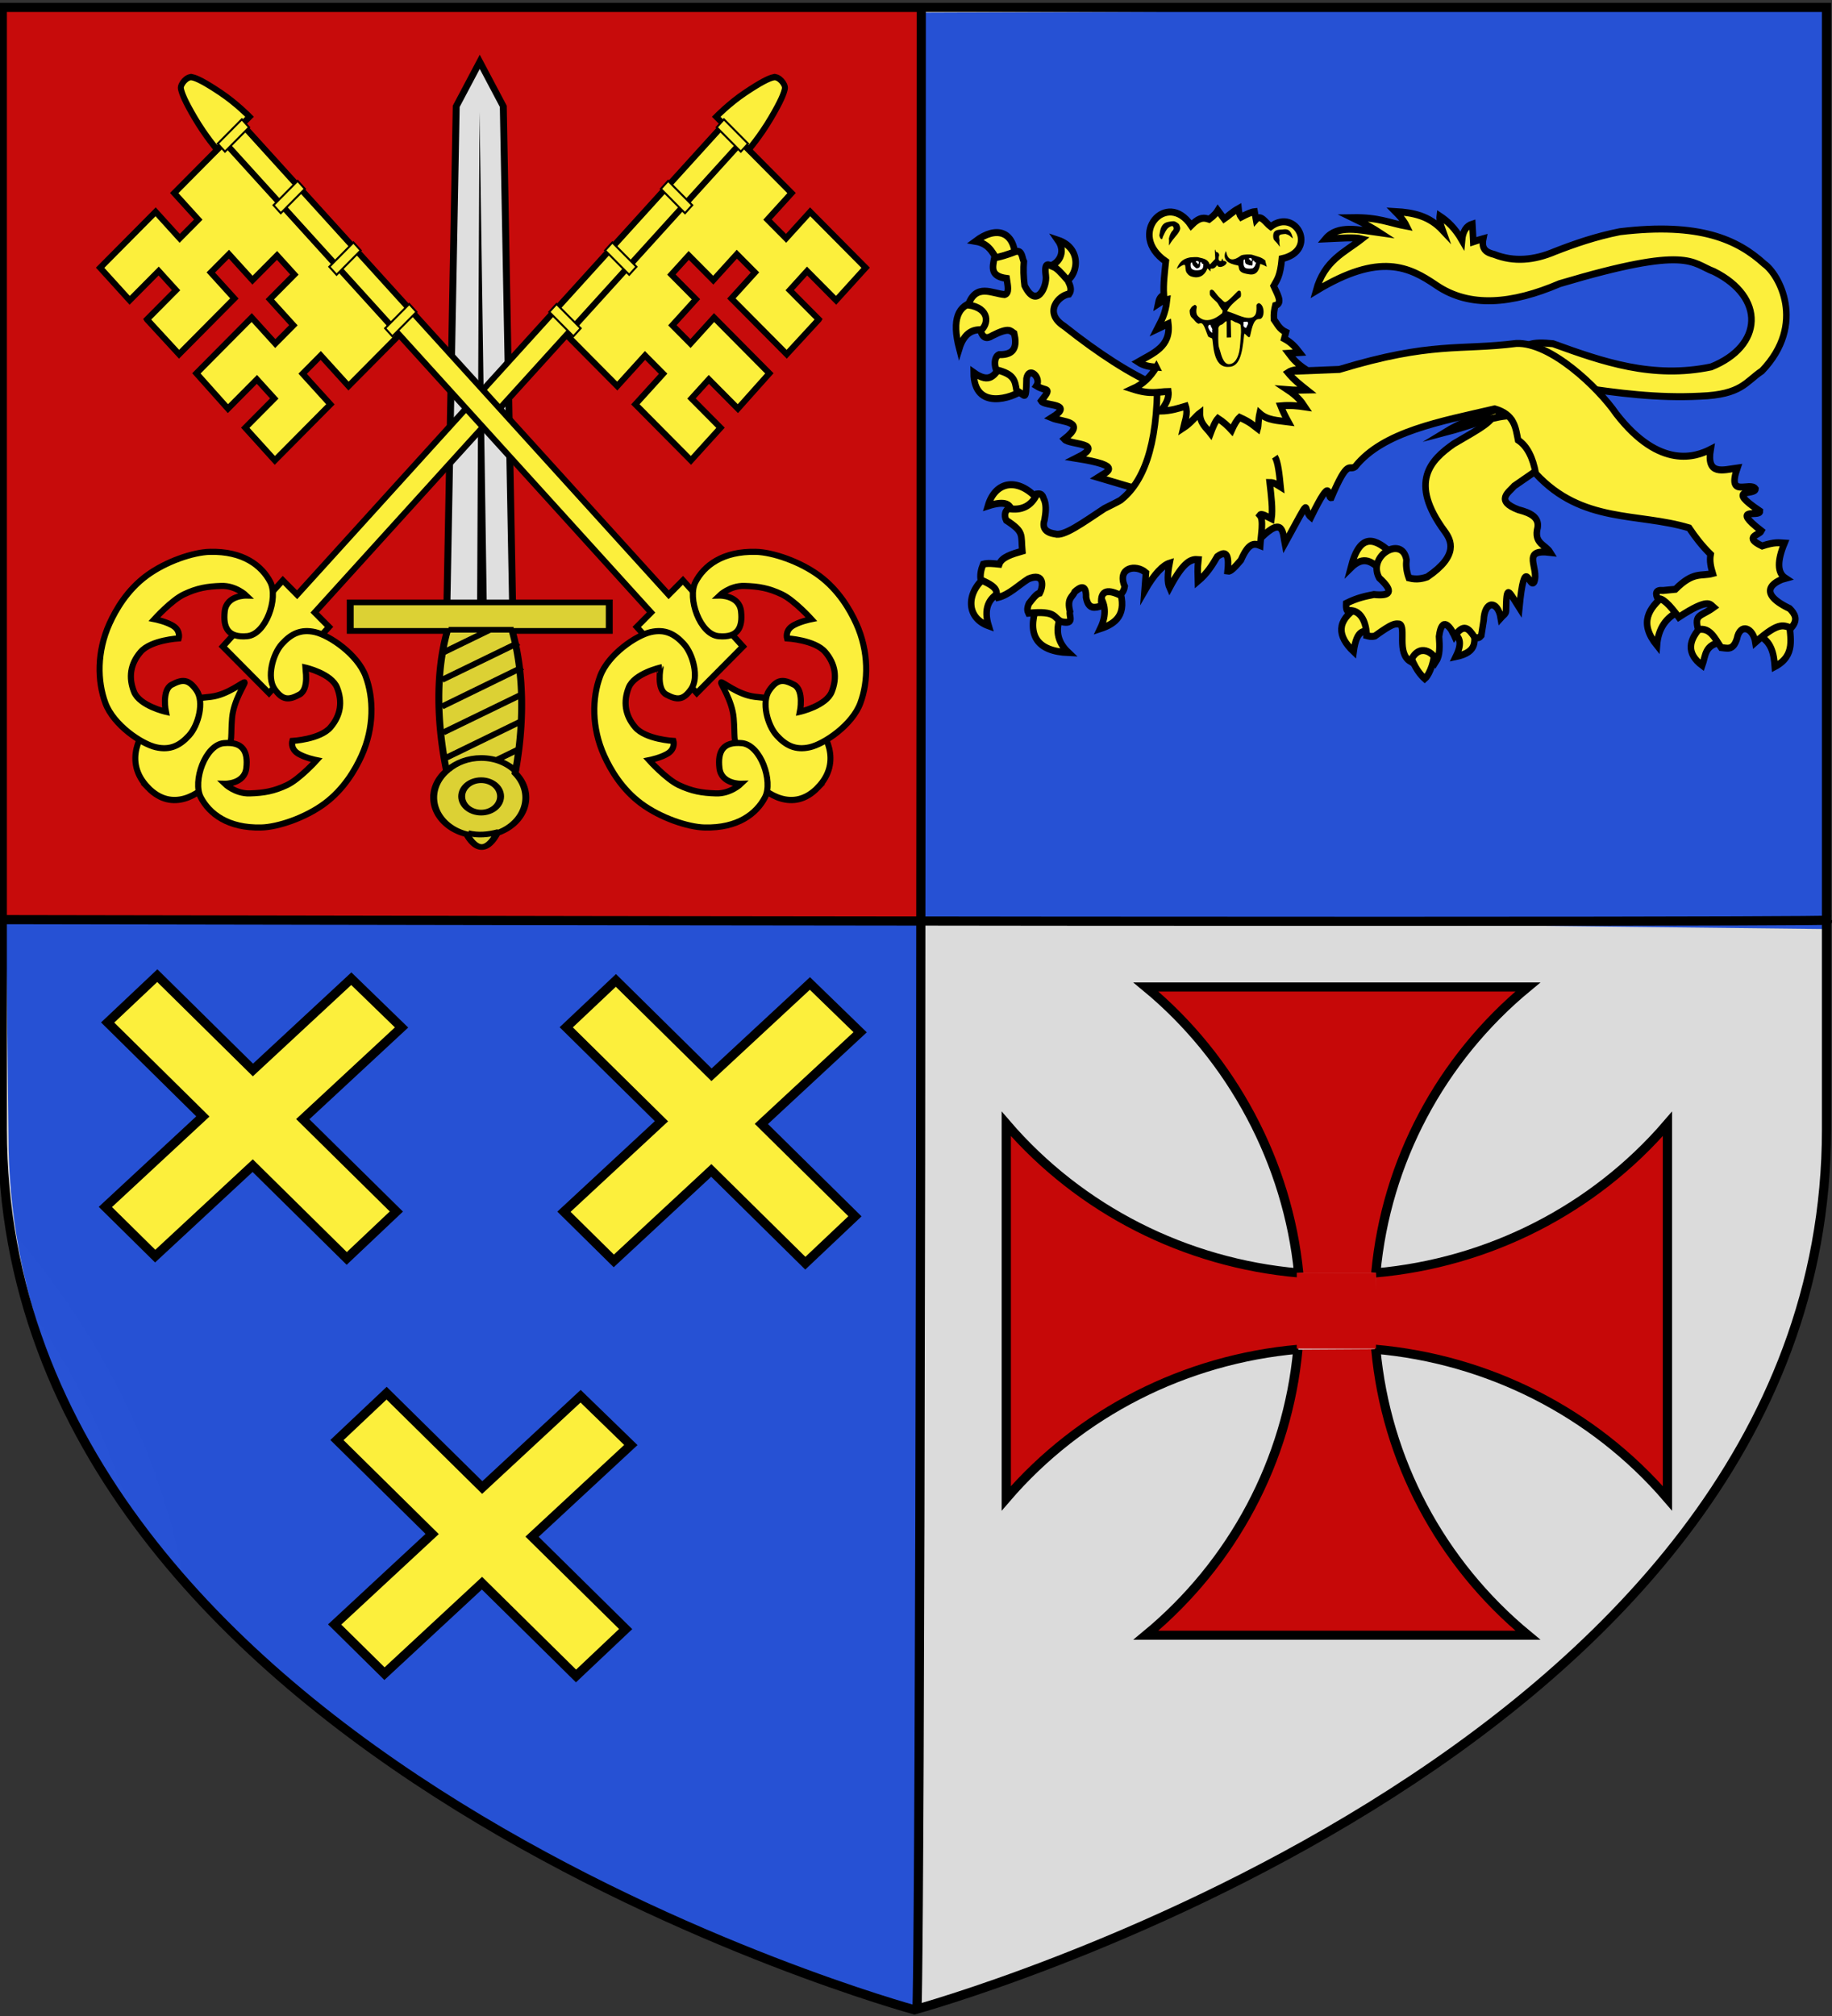 <svg xmlns="http://www.w3.org/2000/svg" xmlns:xlink="http://www.w3.org/1999/xlink" width="600" height="660" viewBox="-300 -300 600 660"><rect x="-300" y="-300" width="600" height="660" fill="#333333" stroke="none"/><radialGradient id="a" cx="221.445" cy="226.331" r="300" gradientTransform="matrix(1.354 0 0 .977 -936.452 33.412)" gradientUnits="userSpaceOnUse"><stop offset="0" stop-color="#fff" stop-opacity=".314"/><stop offset=".19" stop-color="#fff" stop-opacity=".251"/><stop offset=".6" stop-color="#6b6b6b" stop-opacity=".125"/><stop offset="1" stop-opacity=".125"/></radialGradient><path fill="#fafafa" fill-rule="evenodd" d="M-.223 357.052S298.5 275.668 298.5 68.839V-298.5h-597.445V68.839c0 206.829 298.722 288.213 298.722 288.213"/><path fill="#e20909" d="M-298.957-297.913H2.61V1.565h-301.566z" opacity=".98"/><path fill="#2b5df2" fill-rule="evenodd" d="M.269 358.556V.837l298.722 3.33v-301.163l-297.49 1.13V1.969h-299.51l.787 69.505c0 206.83 297.49 287.083 297.49 287.083"/><g fill="#e20909" stroke-width="2.52"><path stroke="#000" stroke-width="7.561" d="M238.82 238.245C229.927 146.95 184.848 59.668 114 0h312c-71.445 60.172-115.79 145.886-124.158 238.062m-.027 63.569C310.112 393.924 354.475 479.761 426 540H114c71.422-60.152 115.76-145.83 124.15-237.972m63.541-63.848C393.961 229.869 479.775 185.509 540 114v312c-60.37-71.682-146.454-116.083-238.979-124.24m-62.592.05C146.113 310.092 60.25 354.46 0 426V114c60.333 71.636 146.345 116.027 238.803 124.224" transform="matrix(.401 0 0 .393 29.565 23.115)"/><path d="M124.704 116.67h25.937v24.841h-25.937z"/></g><path fill="#fff" stroke="#000" stroke-width="3" d="M-407.263-276.07h28.75l-4.165 271.263-10.21 23.45-10.21-23.45z" transform="matrix(.755 0 0 -.621 153.754 -268.177)"/><path fill-rule="evenodd" d="m-143.737-102.997.783-160.342 2.36 160.342z"/><g fill="#fcef3c" stroke="#000" stroke-width="3"><path d="M-392.065-395.292c-2.188 0-4.387 2.3-6.516 6.737-8.46 2.546-14.27 10.412-14.293 19.351a20.38 20.38 0 0 0 5.578 13.995c-4.06 24.27-4.956 50.952.334 73.846h-42.109v15.03h112.366v-15.03h-42.105c5.417-23.247 5.072-50.406 1.28-74.972a20.4 20.4 0 0 0 4.627-12.869c0-8.215-4.903-15.616-12.41-18.73-2.17-4.895-4.453-7.358-6.752-7.358z" transform="matrix(.755 0 0 -.621 153.754 -268.177)"/><path d="M-406.362-280.762h28.152m-28.485-73.847c3.634 3.814 8.76 6.246 14.407 6.246 6.248 0 11.694-2.825 15.358-7.372m-7.782-31.598c-4.573-1.497-9.06-1.922-13.268-.621m5.692 10.805c4.66 0 8.438 3.826 8.436 8.546 0 4.718-3.777 8.542-8.436 8.542s-8.435-3.824-8.435-8.542c-.002-4.72 3.775-8.546 8.435-8.546zm6.363 27.532 10.35 6.121m-31.83-4.727 33.086 19.59m-34.473-6.332 34.344 20.262m-34.905-6.58 34.905 20.706m-34.905-6.646 33.253 19.636m-32.692-5.197 20.594 12.182" transform="matrix(.755 0 0 -.621 153.754 -268.177)"/></g><path fill="url(#a)" fill-rule="evenodd" stroke="#000" stroke-width="3" d="M-.522 357.978s298.723-81.384 298.723-288.213v-367.339h-597.445v367.34c0 206.828 298.722 288.212 298.722 288.212z"/><path fill="none" stroke="#000" stroke-width="3" d="M1.723-297.913c0 655.826-1.43 655.826-1.43 655.826"/><path fill="none" stroke="#000" stroke-width="3" d="M-300.696 1.064c601.167 1.158 600.513.177 600.513.177"/><g transform="translate(309.391 -73.565)"><use xlink:href="#b" transform="matrix(-1 0 0 1 -902.483 0)"/><g id="b" fill="#fcef3c" stroke="#000"><g stroke-width="3.1"><path d="M204.5 765.3c12.98 12.85 27.4 2.553 32.09-2.552 4.633-5.05 6.245-5.529 9.177-13.43s1.799-9.273 2.549-18.17c.748-8.87 6.993-17.13 6.588-17.74-.67-.5-8.702 6.094-17.55 7.098-8.871 1.007-9.642.53-17.45 3.689-7.812 3.158-8.878 4.168-13.79 8.945-4.968 4.829-14.71 19.19-1.607 32.16zM553.8 534.2l-16.68 17.17-28.8-27.54L520.59 511l-9.441-9.028-12.27 12.83-12.78-12.22-9.028 9.441 12.78 12.22-12.27 12.83 9.441 9.028 12.27-12.83 28.8 27.54-16.41 17.43-15.11-14.45-9.028 9.441 15.11 14.45-15.4 16.1-28.93-27.67 14.45-15.11-9.441-9.028-14.45 15.11-27.64-26.44 90.95-95.11 27.45 26.25-12.53 13.1 9.683 9.26 12.53-13.1 28.89 27.62-15.38 16.08-15.11-14.45-9.028 9.441 15.11 14.45z" transform="matrix(-.629 0 0 .663 -212.9 -476.024)"/><path d="m243.5 695.7 7.431 7.106 9.17 8.769 7.453 7.127 31.25-32.68-7.453-7.127 224.1-234.3-9.17-8.769-224.1 234.3-7.431-7.106z" transform="matrix(-.629 0 0 .663 -212.9 -476.024)"/><path d="M530.3 414.6c2.716-.56 6.295 3.481 5.863 5.607-.455 2.237-1.898 5.958-7.402 14.78-5.417 8.685-11.39 15.34-11.39 15.34l-16.96-16.22s6.8-6.614 15.04-11.85c8.243-5.234 12.33-7.149 14.84-7.667z" transform="matrix(-.629 0 0 .663 -212.9 -476.024)"/></g><path stroke-width=".646" d="M423.843 267.283h3.533v11.215h-3.533zM505.427 267.283h3.533v11.215h-3.533zM478.235 267.283h3.532v11.215h-3.532zM451.036 267.283h3.533v11.215h-3.533z" transform="matrix(-.672 -.741 -.704 .71 0 0)"/><path stroke-width="2.001" d="M-361.806-45.77c-10.92-.286-17.024 4.543-19.81 9.873-2.723 5.22 1.427 17.192 7.601 17.743 6.163.552 7.94-2.719 7.324-8.156-.594-5.296-7.053-5.15-7.053-5.15s3.391-3.292 8.14-3.149 7.94.715 12.21 2.718c4.11 1.927 9.738 8.156 9.738 8.156s-4.343.858-6.482 2.433c-2.137 1.574-1.492 3.863-1.492 3.863s9.09.5 12.485 4.436c3.392 3.935 4.003 8.374 2.17 13.022-1.831 4.65-10.448 6.582-10.448 6.582s1.463-7.087-1.899-8.871c-3.414-1.813-5.492-1.977-8.141 1.86-2.6 3.769-.61 11.378 2.442 14.74 2.986 3.289 6.174 4.937 10.857 3.863 4.71-1.08 13.887-7.247 16.553-14.454 2.645-7.154 2.841-16.795-1.357-26.044-2.086-4.597-5.8-10.967-12.12-15.648-6.325-4.681-15.252-7.678-20.709-7.824zM-378.654 44.47c10.92.286 17.024-4.544 19.81-9.873 2.723-5.22-1.427-17.193-7.602-17.743-6.162-.553-7.94 2.719-7.323 8.155.594 5.297 7.053 5.152 7.053 5.152s-3.391 3.29-8.141 3.148c-4.749-.143-7.94-.716-12.209-2.719-4.11-1.927-9.738-8.155-9.738-8.155s4.343-.859 6.482-2.433c2.137-1.574 1.492-3.863 1.492-3.863s-9.09-.501-12.485-4.436c-3.392-3.935-4.003-8.374-2.17-13.022 1.831-4.65 10.448-6.583 10.448-6.583S-394.5-.814-391.138.97c3.414 1.812 5.492 1.977 8.141-1.86 2.6-3.769.61-11.379-2.442-14.74-2.986-3.289-6.174-4.937-10.857-3.864-4.711 1.08-13.888 7.247-16.553 14.455-2.646 7.154-2.841 16.794 1.356 26.044 2.086 4.597 5.801 10.966 12.121 15.647 6.325 4.682 15.252 7.678 20.708 7.824z"/></g></g><g stroke-width="2.264"><g fill="#fcef3c" stroke="#000" stroke-miterlimit="10" stroke-width="4.685"><path d="M305.2 244c-.7-.4 10.5-7.2 8.4-10.3-11.8-10.1-23-15.8-29.9 9.3 9.7-9 15.4-3.5 21.5 1zM298.9 286.1c1.6 1.9-2.4-24.7-10.5-16.7-14.9 9.2-14.4 19.1-2.6 29.6 2.3-15.6 7.8-14.1 13.1-12.9zM343.8 298.7c1.2-2.7-4.2-5-9.5-5.2-5.3-.3-10.4 1.4-8.6 6.4 3.8 10.5 8.2 14.9 11 17.3 2.1-1.6 6.2-8.2 7.1-18.5zM372.3 284.4c.6-6.8-19.5-.2-15.3 2.2s7.1 5.8 1.9 15.8c16.8-3.3 12.7-11.2 13.4-18z" transform="matrix(.458 0 0 .489 12.427 -232.896)"/><path d="m424.4 169.1-31.3-41.7-6.3 10.1c.2 7.1-10.7 12.1-29.4 22.4-16.4 10.8-32.5 25.5-6.4 58.7 4.6 5.9 10.2 16-12.5 30.4-2.5.8-7 2.2-13.2.7-1.9-4.9-2.1-8.7-1.7-12.2-3-16.5-28.2-2.6-19.5 12.2 11.1 9.5 7.7 12.2-3.8 11.1-5.8 1.1-11.7 2.1-19.8 5.9-.1 2-.1 3.8.7 4.9 12.6-1.5 14 13.4 13.9 16.7 1.7.4 3.3.9 5.9.3 12.9-8.7 14.2-8.3 17.6-8 5.1 1.8-2.3 19.4 7.8 25 6.3-13.2 17.1-5.5 18.6-.4 2.6-3.8 2.4-9.9 1.9-16.3 1.9-14.3 8.3-6.4 11.1-.3 6.5-8.6 10-5.4 14.4 1 3.1.4 3.4 0 4.7-1.4l1.7-10.1c.6-13.5 10.1-13.5 12.2-1.6 1.7-1.8 3.8-2.8 3.8-4.7.3-18.2 1.4-14 9.5-2.1 3.9-37.3 7.1-12.1 10.6-17.3 3.9-9.3-10-22.2 11.5-19.8-3.4-5.2-12-5.9-9-16.7 1.1-6.9-5.3-9.8-13.6-11.8-17.2-6.1-7.1-11.6-3.1-16l15-9.7zM446.3 122c-28.3-3.9-48.3-20.6-48.3-20.6l13.2-7.8c4.4-1.6 10.6-1.3 17.2-.7 35.6 12.1 71.3 23.7 113.1 15.5 37.3-14 38.8-46.6 2-63.8-16.4-5.7-17.2-17.9-110.4 8.1C399 66.4 368.8 69 345 53.8c-19.3-12.3-40.3-22.4-86.1 3.7 6-20.5 20.4-25.7 32.8-34.8-5.2-1.3-16.1-.4-26 0 8.7-9.7 24.1-6 38.8-4.1-4.1-2.5-9.2-5.4-19.6-10.1 19.1-.3 26.5 3.6 38.8 5.7-1.1-2.1-2.6-4.6-8.1-9.8 13.2.7 24.3 3 33.8 12.5-1.5-3.9-2.3-7.3-2-9.5 5.5 3.4 10.8 7.9 15.9 16.2.6-6.2 3.2-9.6 7.4-10.8.2 3.4.5 7.5.7 11.8 3.2-1 5.2-1.5 7.1-2-1.6 7.4 2.7 9.3 7.8 10.5 14 5.2 28.6 4 43.6-2 14-5.1 28.7-9.9 46.3-13.2 56.8-6.4 84.1 5.2 103.3 21.6 10.3 6.7 30.5 40.1-1.7 71.6-11.6 7.2-14.4 15.9-44.2 16.9-30.6 1.5-59-2.1-87.3-6zM43.8 34.5c1 2.7-1.8 3.2-10.9 5.1-4.6-5.8-6.5-13.6-17.5-15.3 14.9-10.5 27.5-6.6 28.4 10.2zM79 51.3c0 6-11.3-6.8-11.8-10 7.4-1.4 13.4-9.4 7.1-17.8 18.9 5.9 13.5 25.8 4.7 27.8zM22.9 84c8.7 1.7 4.7-21-7.6-19.1-12.4 2-17 11.6-11.5 31.3 3.6-11 10.4-13.9 19.1-12.2zM48.7 124.2c-.4-12.1-14.7-24-15.5-15.8-4 4.7-7.2 11.8-19.1 3.8.2 26.2 28.3 16.5 34.6 12z" transform="matrix(.458 0 0 .489 12.427 -232.896)"/><path d="m140.6 189.8 16.2-56.8-10.1-11.5c-20.6-8.3-43.3-22.1-67.8-40.3C63.5 72 75 60.4 82.4 59.6c2.1-2.7.8-5.7-1-9.1-5-5.4-7.9-8.3-10.3-9.1-3-1-6.8-4.4-5.4 5.9 1.1 7.3-6.7 22.9-15.2 6.6-.8-5.6-.9-11.6-.5-16-1.4-2.7-1-7.2-5.4-6.9-6.9 2.5-12.1 3.9-15.7 4.4-1.4 6.5-3 12.3 8.8 13.8.7 4.6 2.2 9.9-1.5 10.8-8.9-.7-20.4-7.7-26 6.9 16 2.3 14.5 13.3 8.8 17.2 1.5 4.8 4.3 5.9 8.4 3.4 12.4-5.9 13-3.1 15.7-1.5 2 8.2.8 14.5-10.8 14.2-2.8 1-3.9 5.2-2.2 10.1 13.4 3 13.5 7.5 14.7 14 6.4 2.9 6.7 8.2 7.1-8.1 1.7-8.6 10.9-.5 7.1 4.9 7.2 4.2 11.6.3 3.4 10.1 2.4 3.7 24.5 1.3 7.4 11.3 7.6 3 25.7 2.1 9.1 14.3 3.8 4 30.9 2.3 8.4 12.8 35.1 5.2 22.1 8.9 15.7 12.8l23.1 6.4zM23.1 248.8c-13.7 9.5-15.6 27.2 1.7 33-3.6-11.1-.4-18.3 8.1-22.4M59 268.9c-6.9 19.4.5 29.9 22.9 30.8-8.7-7.7-9.3-16.1-5.3-25.1M118.4 257.4c5.6 16.7-2.4 22.8-13.8 26.3 4.9-9.6 3.7-16.9-1-22.7M60.1 197.2c-13.9-14.9-30.5-12.7-35.8 4.3 12.8-3.9 16.4-.9 17.2 4.1M507.9 261.3c-10.9 8.7-18.4 18.3-5.2 33.6.9-11.4 6.5-18.9 16.4-23.1M535.1 281.6c-9.9 9.5-11.7 18.5 0 26.7 2.5-6.4 1.4-14.4 14.9-15.7M575 288c9.6 4 11.3 12.3 12 21.1 15.2-7.5 10.9-19.3 10.3-30.2" transform="matrix(.458 0 0 .489 12.427 -232.896)"/><path d="M219.2 223.2c16.7-15.6 16-3.2 17.4 3.5 20.7-35.2 12-22.9 18.7-17.7 15.8-30.2 11.2-12.4 14.5-13 12.2-26.9 12.6-17.7 17.1-20.8 20.1-23.6 61.1-30.2 99.8-38.7 14.4 3.9 14.9 12.7 16.7 20.9 6.5 4 10.6 11.7 12.7 22.5 33.2 33.6 72.8 25.9 109.6 36.3 4.5 6.3 9.5 12.3 15.4 17.7-.9 4.6.2 8.7 1.5 12.8-8.2 2.1-13.6-1.7-26.7 10.6l-8.8.8c-5.7-.5-5.6 2.2-3.7 5.7 3-1.1 8.3 3.8 14.9 12.2 21.3-13.1 22.4-8.7 25-6.6-9.3 6.3-14.1 4.3-11.1 14.9 8.6-1.7 12 6 16.4 12 4.1.3 8.5 2.4 11.3-5.9 2.3-10.8 11.6-7.4 13.2 2.4 18.1-15.1 20.4-10.5 25.7-9.8 5.1-5.4 2.6-9.2-1.2-12.8-26.5-11.9-7.9-19.1-3-20.3-6-3.7-5.9-11.7-.7-23.5-3.9-.2-6.6-1-16 1.9-13.7-6.2-2.1-7.1-.5-10.1-22.9-16.7-.9-8.9-1-13.2-25.6-16.2-3.4-10.4-3.2-14.9-4-5.3-20.7 6.7-13-14-10.2 1.3-22.3 5.3-19.1-12.5-10.2 4.9-36.2 14-67.5-23.8-13-17.7-47.1-48-71.4-47.1-40.4 4.8-60.3-1.4-126.6 17.4l-105 3.9-25.2 2.2c.5 46.7-10.8 70.1-26.2 81.4-.8.6-10.8 5.2-11.6 5.6-15.4 9.5-29.1 19-35.4 17-7.2-1-9.2-4.4-7.4-9.5.8-4.4 1.4-8.8 0-12.8-1.2-1.9-.9-5-5.4-4.4-4.3 8.6-11.5 11.1-20.3 9.8-2.2 1-3.6 4.2-1.7 7.8 13.1 8 10.4 9.4 11.5 20.6-7.4 2-14.8 4.1-16.5 8.8-4.1-.4-8.3-.9-11.5 0-1.6 3.7-2.3 7.2-1.7 10.5 14.4 5.7 10.1 8.2 12.2 11.8 8.1-1.8 14.7-8.3 21.9-12.5 11.4-4.3 10.7 4.8 8.1 9.5-2.6.5-5.2 4.1-7.8 7.1-1.6 3.6-1 5-.3 6.4 20.5-1.9 17.8 3.2 23.6 5.7 9.9 2 5.1-3.9 6.1-6.8-2.4-9 1.7-9.5 3.4-13.2 3.1-2.6 8.4-6.1 8.1 3.7 1.6 8.4 6.4 7 11.1 5.7-1.5-9.9 3.5-11.5 12.8-7.4 1.8-.9 3.2-2.6 3.7-5.7-5.6-12.4 7.9-15.1 15.2-9.1l-1 12.2c7.2-11.9 13.4-17.3 17.9-18.6-1.5 7.2-1.7 13 0 16.5 10.3-18.2 15.6-19.3 20.6-18.9-.8 6.5-.4 10.1-.3 14.5 6.6-5.2 10.3-10.9 13.8-16.5 7.5-5.2 8.4.7 7.4 9.8 2 .4 4.8-2.2 9.5-7.4 5.3-11.3 9.1-11.6 13.8-9.8.5-6.9 2.7-17.2-.3-20.3 1.2-1.5 5.1.9 8.4 2.4 1-6.4-.2-15.3-1.3-24.3 3.6 0 5.5 1.7 7.8 3-.9-8.4-1.8-16.7-4.1-20.3" transform="matrix(.458 0 0 .489 12.427 -232.896)"/><path d="M144.7 108.6c-4 6.3-9.4 11.4-17 14.6 13.3 4 18 1.8 25.6 1.7.7 4.9-2.2 9.1-5.5 13.1 7.5-.2 12.6-1.8 17.9-3.3 1.8 4.9-.5 9.7-1.7 14.6 5.6-3.4 9-8 11.9-10-.1 6.9 4.4 9.7 7.6 13.6 1.6-4 3.2-7.8 5.3-10 4 2.4 7.1 5.1 9.8 7.9 1.7-3.6 3.6-6.8 5.7-8.6 8.4 3.6 9.6 5.3 12.9 7.6.7-2.3.3-5.7 1.4-10.3 5.6 4.8 13.3 4.8 20.5 5.7-2-3.4-3.9-6.9-5.5-10.7 7.3-.6 12.4 0 17.4.7-2.6-3.7-5.8-7.4-12.4-11.5 5.2.4 9.5.3 13.8.2-4.7-3.5-9.4-6.9-13.6-11.7 3.2-2 7.7-2.1 12.2-2.4-5.2-3.3-8.8-6.8-11.7-10.5l7.9-.5c-2.8-3.4-6-6.8-11-9.3l1.2-4.3c-4.9-2.2-6.2-5.6-8.6-8.6-.2-4 .3-6.7 1-9.3 5.7-1.5 1.3-7.8-1.2-13.1 2.4-4.1 4.7-6.2 5.9-18.2 26.2-5.5 10.3-34.3-8-21.5-3.5-2.4-7-8.5-10.5-4.8l-1-5.2c-2.2.2-5.6 1.6-9.6 3.6-1.5-1.9-1.7-3.8-1.9-5.7-4.8 2.5-7.1 4.9-10.3 6.9l-4.5-5.7c-1 1.5-2.1 3.1-6.2 6-3.3-1-6.5-2-12.9 4.1-17.2-24.1-46.3 5.9-18.1 24.1-.8 7.5-1.9 15-1.4 22.4-3.1 1.4-3.6 3.7-4.1 6 2.1-1.3 4.3-2.5 6.4-2.9-1.1 10.1-4.3 14.4-7.2 19.8l8.1-3.6c2 15.3-10.8 19.7-21.7 25.6 4 2.5 8.4 3.2 13.1 3.5z" transform="matrix(.458 0 0 .489 12.427 -232.896)"/></g><path d="M89.76-215.732c-1.922.39-3.295 1.124-4.302 3.57-.32.733 2.38-1.957 2.7-.88.137.44 0 1.564.504 2.346.594.832 1.144 1.223 2.333 1.418 2.609.44 4.027-1.467 4.393-2.836.458.196.915.88 1.098.978.092.05-.274-1.027.275-.929 1.327.196 1.785-1.418 1.922-1.027.457 1.027 2.608.294 3.02-.782.137-.391-.412-.685-1.053-.782-.32-.05-.137-.685-.274-.685-.366 0-.046 1.174-.961.733-.503-.244-.229-1.418-.229-1.467.229-.342.092-1.222-.732-1.418-.55-.146-.275-.978-.55-.733-.136.098.184 2.885.047 3.032-.778.782-1.693 1.907-1.74 1.76-.594-1.565-1.646-1.858-3.614-2.298-.55-.196-2.15-.05-2.837 0M106.462-216.368c-5.034 3.814-4.668-2.103-5.034-1.32-1.693 3.814 3.25 4.4 3.981 4.596.412.098.138.88.641 1.663.595.831 1.785 1.027 2.974 1.222 2.838.538 3.478-1.907 3.707-3.374.503.05 1.876.734 2.06.88.274.294-.413-1.564-.367-2.004-1.373-1.174-2.196-1.174-4.393-1.907-.549-.147-2.654-.147-3.57.244"/><path fill="#fff" d="M90.08-213.972c-.183.098-.183.93-.137 1.174.274.831.091.538.549.929.458.44 1.739.39 2.288.293 1.052-.195 1.327-.587 1.327-1.907 0-.244-.412.049-.412-.244-.046-.196-.229-.587-.549-.44-.229.097 0 .977-.137 1.32-.275.684-.778.635-1.099.684-.137.05-.732-.538-.96-.733-.733-.783-.275-1.418-.87-1.076M107.377-214.95c-.183.147-.137 1.565-.046 1.76.275.832.046.294.412.783.275.342 1.373.44 2.288.293.55-.098 1.053-.684 1.327-1.907 0-.244-.412.05-.457-.195-.046-.196-.23-.587-.55-.44-.228.097-.045.977-.137 1.32-.183.587-.503.098-.87.195-.137.05-.594-.195-.869-.293-1.28-.342-.228-2.103-1.098-1.516"/><path fill="#fff" d="M91.636-214.412c0 .098 0 .196.046.245.366.097.503.342.549.635h.274c.412-1.027-.274-1.124-.87-.88M109.024-215.39c0 .098 0 .196.046.245.366.097.504.342.595.635h.275c.32-1.027-.366-1.124-.916-.88"/><path d="M84.406-227.566c-.503 0-.915.05-1.464.147-1.327.244-2.746.538-3.203 4.254-.184.342.366 1.565.732 1.467.32-.098.228-.44.411-.831.55-1.174.87-1.858 1.282-2.396.503-.685 1.281-1.027 1.693-1.076s.824.93.229 1.467-1.099 1.711-1.282 2.738c.183.294-.045 2.396.092 2.103 1.51-2.543 2.608-3.178 3.34-4.597.504-.978.275-1.32 0-2.102-.137-.44-1.327-1.174-1.83-1.174M120.098-224.876c1.098-.147 2.608-.392 3.34 2.934-.96-.636-.869-1.027-2.425-1.467-.87.097-2.013.049-2.105.782-.045.44.092.685.138 1.516-.183.293.229 2.151.045 1.858-1.464-2.25-1.967-1.711-2.104-3.227-.138-2.543 1.784-2.25 3.111-2.396M96.761-205.17c-.229.049-.412.195-.503.391s-.046 1.223.045 1.418c1.099 1.516 2.014 1.907 2.563 2.738.503.832 1.601 2.837 2.38 2.837.137 0 .411.978.411.83.046-1.71 1.51-3.373 4.576-5.77.32-.244.275-1.76-.046-2.004s-.686-.098-.915.147c-1.784 1.809-3.02 3.13-3.798 3.423-.549.195-.824-.294-1.464-.88-.915-.783-1.144-1.125-2.288-2.543-.137-.245-.64-.636-.961-.587"/><path d="M112.32-200.77c-.367.05-.87.44-.825.832.092 1.663-.091 2.69-.549 3.227-.412.538-1.052.783-1.967.783-1.876.049-4.164-1.272-6.864-2.103-1.922-.733-1.602-.342-1.83.538-3.158 2.738-5.4 2.494-6.498 2.005-.55-.245-1.282-.734-1.648-1.271-.412-.636-.412-1.663-.183-2.739.046-.244-.457-.782-.686-.684-1.144.586-1.19.929-1.647 1.76 0 1.81.503 2.25 1.006 2.69.64.586.915 1.27 1.83 1.71.23.099.962-.635 1.602.343.732 1.125 1.144 2.885 1.647 3.863.092.196 1.236.538 1.282.636.457 1.076.046 9.584 5.308 9.29 3.478.05 4.53-3.667 5.17-10.562.092-1.124 1.51 1.76 1.923.538.411-1.271.869-5.77 2.974-5.623 1.876.147 2.059-4.548-.046-5.232"/><path fill="#fff" d="M95.663-192.896c.366.88.549 1.32 1.281 1.809.275.049-.046-.636.092-.88s-.32-.93-.458-1.174l-.046-.391c-.503-.294-.778 0-.87.636M107.24-194.51l.046.684a.83.83 0 0 0 .091.734c.183.196.458.489.732.44l.595-1.222c.092-.245.046-.49-.091-.685s-.412-.098-.641-.098c-.366 0-.55-.049-.732.147"/><path d="M395.2 141.2c-3.2-2.5-1.5-1.6-8.2-3.9-10.8 3.3-24.6 8.4-36.3 15.1 20.9-5.1 29.5-9.5 44.5-11.2z" style="clip-rule:evenodd;fill:#fcef3c;fill-rule:evenodd;stroke:#000;stroke-width:4.685;stroke-miterlimit:10" transform="matrix(.458 0 0 .489 12.427 -232.896)"/><path fill="#fcef3c" d="M104.942-194.423c-.504.049-1.785-1.125-1.876-.636l.137 5.526-1.419.049-.045-5.184c-.138-.635-1.099.88-1.74.978-.594.147-1.098.88-.96 1.565-.046 1.712-.138 4.108.137 5.672l.503 1.614c.183.587.916 4.01 2.746 4.059 1.418.048 2.791-1.125 3.432-4.108.32-1.418.457-4.548.549-5.672.092-.391.046-2.885-.183-3.179-.229-.244-.824-.489-1.281-.684"/></g><path id="c" fill="#fcef3c" stroke="#000" stroke-width="3" d="m-248.48 19.405 15.658 15.444 15.658 15.444 16.11-14.946 16.11-14.945 16.456 15.971-32.356 30.017 14.995 14.79 15.658 15.444-16.25 15.36-30.801-30.38-31.932 29.623-16.32-16.098 16.11-14.945 15.822-14.678-31.184-30.758z"/><use xlink:href="#c" transform="translate(75.097 136.696)"/><use xlink:href="#c" transform="translate(150.194 1.565)"/></svg>